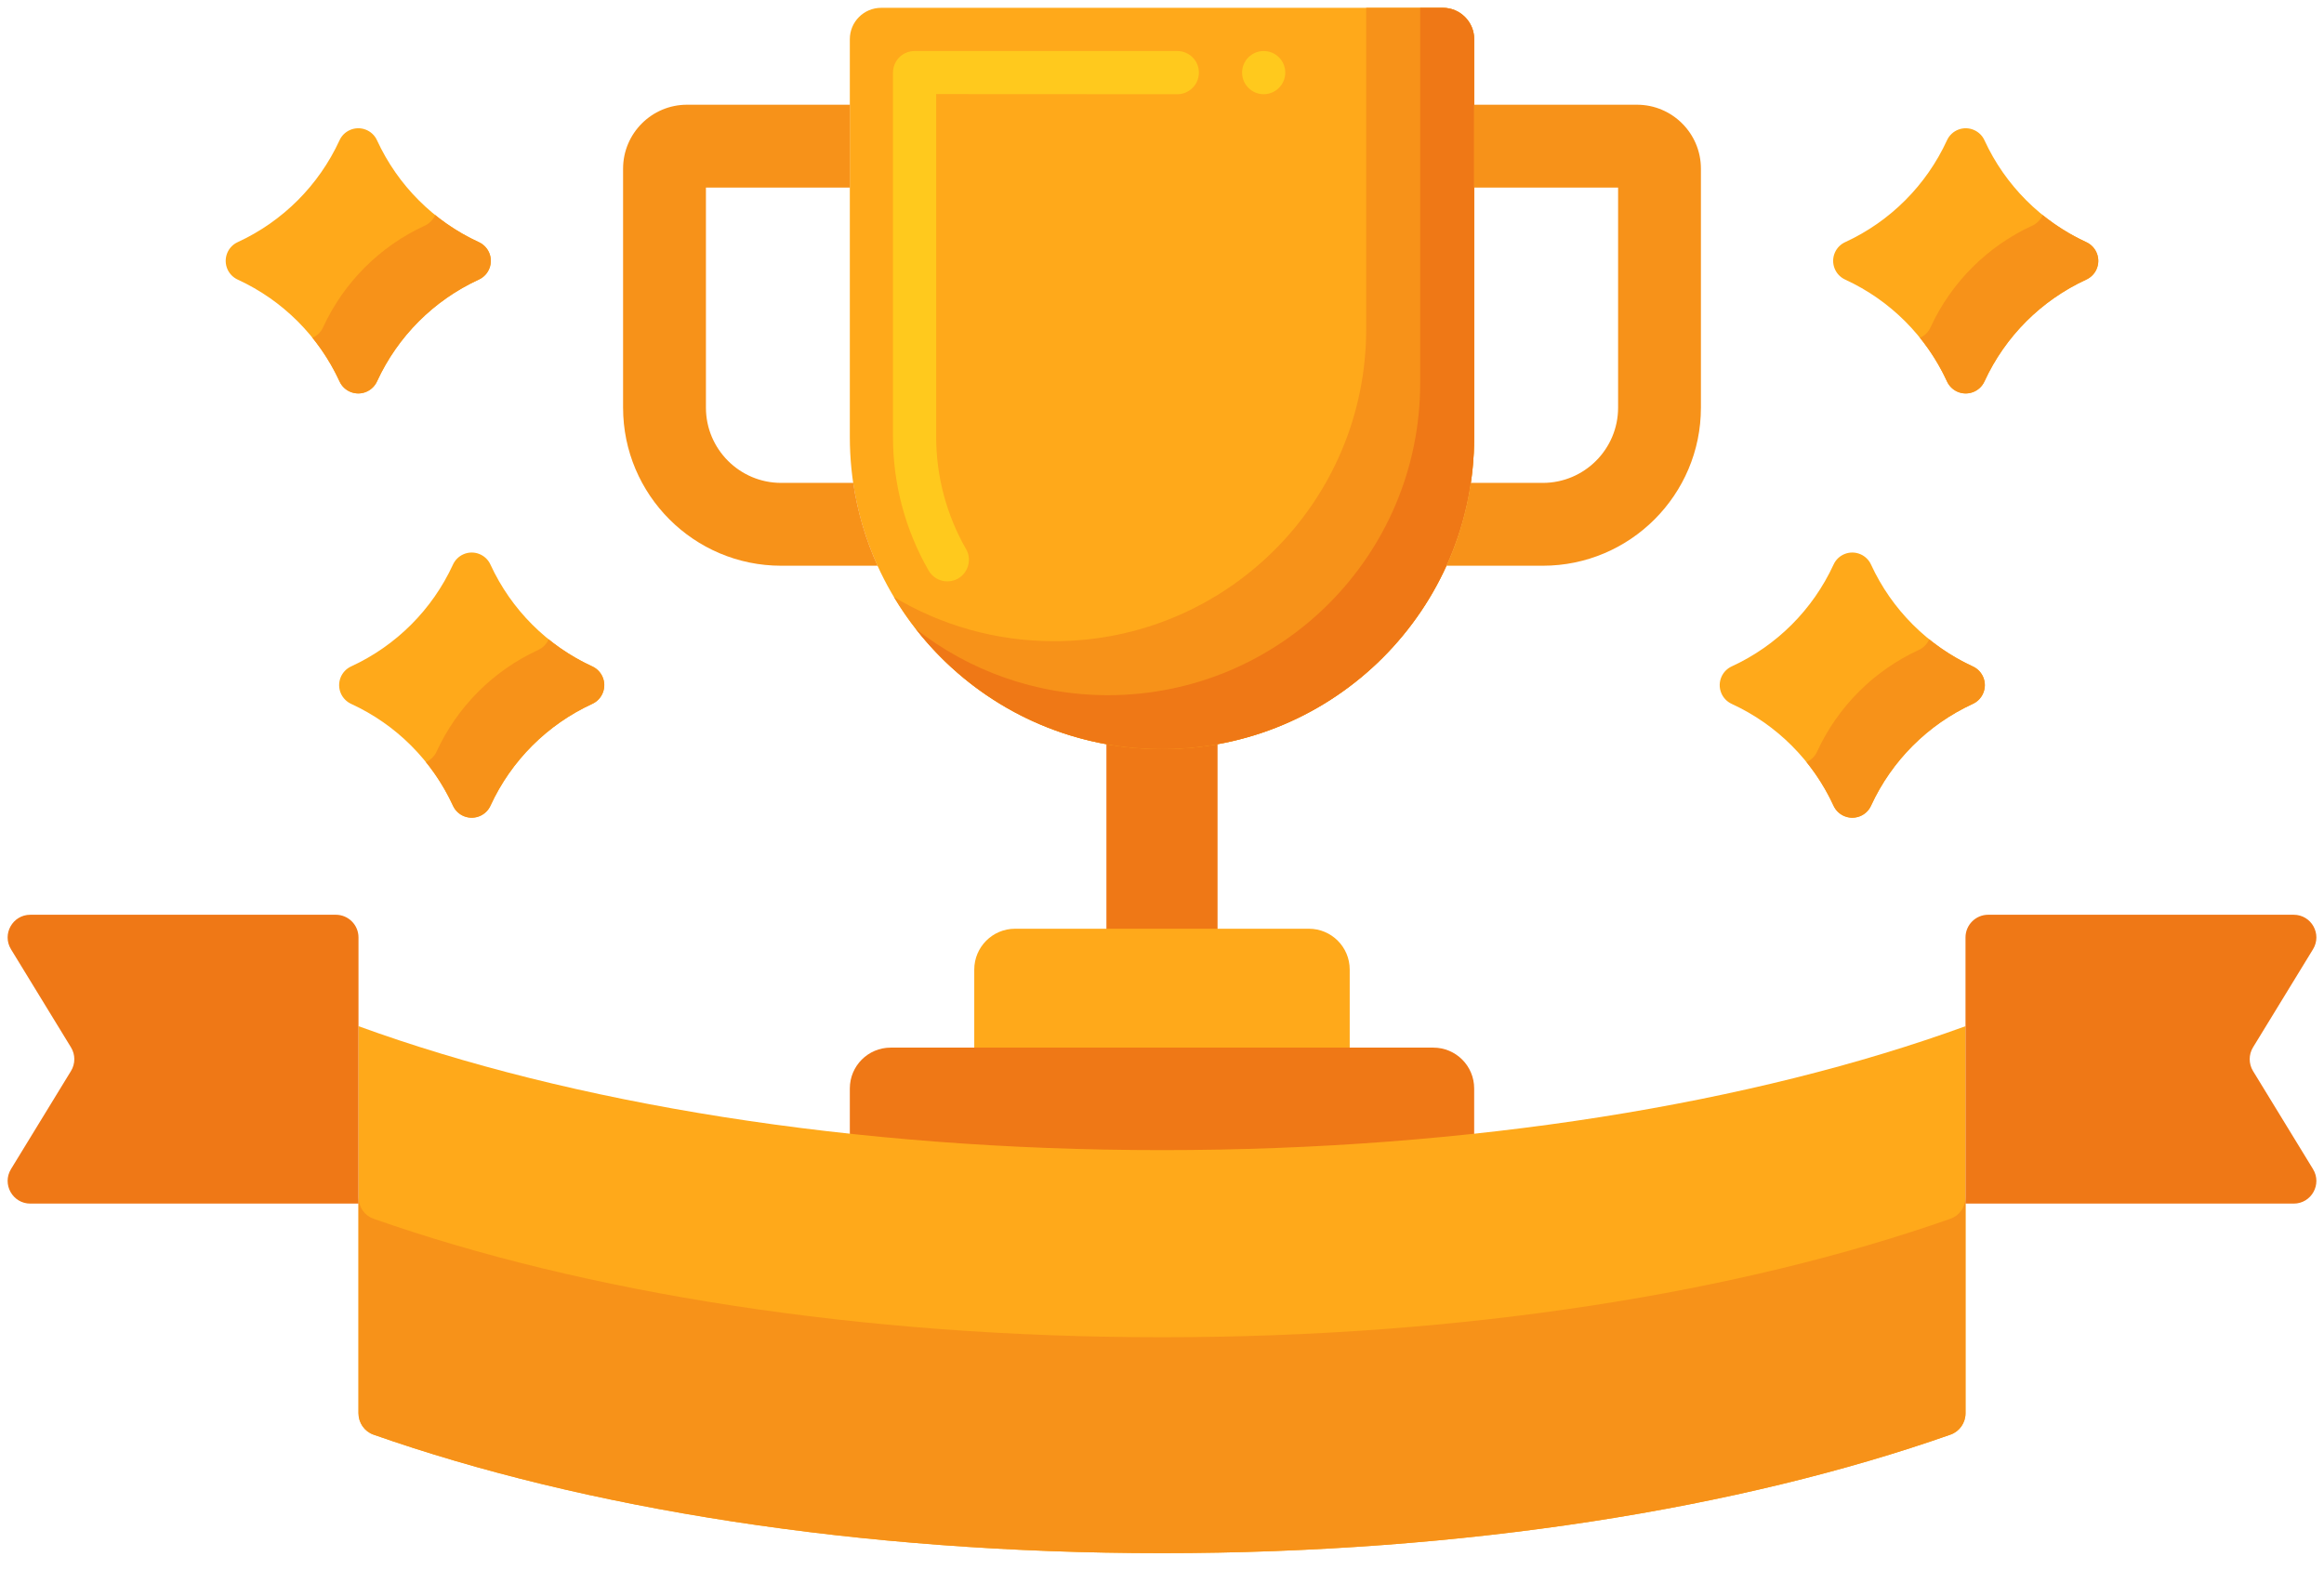 <svg width="74" height="50" viewBox="0 0 74 50" fill="none" xmlns="http://www.w3.org/2000/svg">
<g clip-path="url(#clip0_449_25163)">
<path d="M35.23 22.552H38.769V31.383H35.23V22.552Z" fill="#EF7816"/>
<path d="M37 23.855C31.51 23.855 27.06 19.405 27.06 13.915V1.247C27.06 0.696 27.507 0.249 28.058 0.249H45.942C46.493 0.249 46.94 0.696 46.94 1.247V13.915C46.94 19.405 42.49 23.855 37 23.855Z" fill="#FFA91A"/>
<path d="M30.162 18.513C29.918 18.513 29.688 18.379 29.568 18.166C28.826 16.877 28.434 15.409 28.434 13.918V2.312C28.434 2.13 28.509 1.951 28.636 1.824C28.764 1.697 28.942 1.625 29.121 1.625H37.488C37.866 1.625 38.175 1.931 38.175 2.312C38.175 2.691 37.866 3 37.488 3L29.809 2.996V13.918C29.809 15.165 30.139 16.399 30.757 17.479C30.757 17.482 30.761 17.482 30.761 17.482C30.95 17.812 30.833 18.235 30.506 18.424C30.4 18.483 30.283 18.513 30.162 18.513ZM40.238 3C39.859 3 39.55 2.691 39.55 2.312C39.55 1.931 39.859 1.625 40.238 1.625C40.616 1.625 40.925 1.931 40.925 2.312C40.925 2.691 40.616 3 40.238 3Z" fill="#FFC91D"/>
<path d="M45.942 0.249H43.502V10.478C43.502 15.968 39.052 20.418 33.562 20.418C31.699 20.418 29.956 19.905 28.465 19.013C30.201 21.913 33.374 23.855 37 23.855C42.49 23.855 46.94 19.405 46.94 13.915V1.247C46.94 0.696 46.493 0.249 45.942 0.249Z" fill="#F79219"/>
<path d="M45.942 0.249H45.221V12.197C45.221 17.686 40.771 22.137 35.281 22.137C32.974 22.137 30.851 21.351 29.165 20.032C30.984 22.359 33.817 23.855 37 23.855C42.49 23.855 46.94 19.405 46.94 13.915V1.247C46.94 0.696 46.493 0.249 45.942 0.249Z" fill="#EF7816"/>
<path d="M52.125 3.335H46.938V5.973H51.523V12.981C51.523 14.302 50.448 15.377 49.126 15.377H46.831C46.695 16.304 46.431 17.19 46.057 18.015H49.126C51.902 18.015 54.16 15.757 54.16 12.981V5.37C54.16 4.248 53.247 3.335 52.125 3.335Z" fill="#F79219"/>
<path d="M21.875 3.335H27.062V5.973H22.478V12.981C22.478 14.302 23.552 15.377 24.874 15.377H27.169C27.305 16.304 27.57 17.19 27.944 18.015H24.874C22.098 18.015 19.84 15.757 19.84 12.981V5.37C19.84 4.248 20.753 3.335 21.875 3.335Z" fill="#F79219"/>
<path d="M45.639 33.36H28.36C27.642 33.36 27.06 33.942 27.06 34.66V36.721C27.06 36.956 27.25 37.146 27.485 37.146H46.515C46.749 37.146 46.94 36.956 46.94 36.721V34.66C46.94 33.942 46.358 33.36 45.639 33.36Z" fill="#EF7816"/>
<path d="M41.677 29.574H32.322C31.604 29.574 31.022 30.157 31.022 30.875V33.36H42.977V30.875C42.978 30.156 42.395 29.574 41.677 29.574Z" fill="#FFA91A"/>
<path d="M62.586 45.002V32.677C55.86 35.127 46.876 36.624 37 36.624C27.125 36.624 18.141 35.127 11.415 32.677V45.002C11.415 45.308 11.605 45.583 11.893 45.684C18.566 48.031 27.359 49.458 37 49.458C46.641 49.458 55.434 48.031 62.106 45.684C62.396 45.583 62.586 45.308 62.586 45.002Z" fill="#FFA91A"/>
<path d="M62.106 38.809C55.434 41.156 46.641 42.583 37 42.583C27.359 42.583 18.566 41.156 11.893 38.809C11.605 38.708 11.415 38.433 11.415 38.127V45.002C11.415 45.308 11.605 45.583 11.893 45.684C18.566 48.031 27.359 49.458 37 49.458C46.641 49.458 55.434 48.031 62.106 45.684C62.395 45.583 62.585 45.308 62.585 45.002V38.127C62.585 38.433 62.395 38.708 62.106 38.809Z" fill="#F79219"/>
<path d="M62.585 38.327H73.035C73.599 38.327 73.945 37.709 73.65 37.228L71.74 34.105C71.599 33.873 71.599 33.583 71.74 33.351L73.65 30.228C73.945 29.747 73.599 29.129 73.035 29.129H63.307C62.909 29.129 62.585 29.453 62.585 29.851V38.327Z" fill="#EF7816"/>
<path d="M11.415 38.327H0.966C0.402 38.327 0.056 37.709 0.35 37.228L2.26 34.105C2.402 33.873 2.402 33.583 2.26 33.351L0.35 30.228C0.056 29.747 0.402 29.129 0.966 29.129H10.693C11.092 29.129 11.415 29.453 11.415 29.851V38.327Z" fill="#EF7816"/>
<path d="M10.809 4.472C10.15 5.902 9.002 7.05 7.572 7.709C7.242 7.858 7.096 8.247 7.245 8.578C7.311 8.723 7.427 8.839 7.572 8.905C9.002 9.563 10.15 10.711 10.809 12.141C10.957 12.472 11.346 12.62 11.676 12.472C11.823 12.406 11.941 12.288 12.007 12.141C12.666 10.711 13.813 9.563 15.243 8.905C15.574 8.755 15.72 8.366 15.571 8.036C15.505 7.891 15.389 7.774 15.243 7.709C13.813 7.05 12.666 5.902 12.007 4.472C11.859 4.141 11.47 3.993 11.139 4.142C10.992 4.208 10.874 4.325 10.809 4.472Z" fill="#FFA91A"/>
<path d="M15.571 8.036C15.505 7.891 15.388 7.774 15.243 7.708C14.743 7.478 14.278 7.188 13.857 6.848C13.794 6.993 13.68 7.116 13.525 7.186C12.095 7.844 10.947 8.992 10.288 10.422C10.222 10.569 10.105 10.687 9.957 10.753C9.955 10.754 9.952 10.755 9.949 10.756C10.289 11.178 10.579 11.642 10.809 12.141C10.957 12.471 11.345 12.62 11.676 12.471C11.823 12.405 11.941 12.288 12.007 12.141C12.665 10.711 13.813 9.563 15.243 8.905C15.574 8.755 15.72 8.366 15.571 8.036Z" fill="#F79219"/>
<path d="M14.421 17.983C13.762 19.413 12.614 20.56 11.185 21.219C10.854 21.369 10.708 21.758 10.857 22.088C10.923 22.233 11.04 22.35 11.185 22.416C12.615 23.074 13.762 24.222 14.421 25.652C14.569 25.983 14.958 26.131 15.289 25.982C15.436 25.916 15.553 25.799 15.619 25.652C16.278 24.222 17.426 23.074 18.856 22.416C19.186 22.266 19.333 21.877 19.183 21.547C19.117 21.401 19.001 21.285 18.856 21.219C17.426 20.561 16.278 19.413 15.619 17.983C15.471 17.652 15.082 17.504 14.752 17.652C14.605 17.718 14.487 17.836 14.421 17.983Z" fill="#FFA91A"/>
<path d="M19.183 21.546C19.118 21.401 19.001 21.285 18.856 21.219C18.357 20.989 17.891 20.699 17.469 20.358C17.407 20.503 17.292 20.627 17.137 20.697C15.707 21.355 14.56 22.503 13.901 23.933C13.835 24.08 13.717 24.197 13.57 24.263C13.568 24.264 13.565 24.265 13.562 24.267C13.902 24.688 14.191 25.152 14.421 25.651C14.569 25.982 14.958 26.13 15.289 25.982C15.436 25.916 15.554 25.798 15.62 25.651C16.278 24.221 17.426 23.073 18.856 22.415C19.186 22.266 19.333 21.877 19.183 21.546Z" fill="#F79219"/>
<path d="M63.191 4.472C63.85 5.902 64.998 7.05 66.428 7.709C66.758 7.858 66.904 8.247 66.755 8.578C66.689 8.723 66.573 8.839 66.428 8.905C64.998 9.563 63.85 10.711 63.191 12.141C63.043 12.472 62.654 12.62 62.324 12.472C62.176 12.406 62.059 12.288 61.993 12.141C61.334 10.711 60.187 9.563 58.757 8.905C58.426 8.755 58.28 8.366 58.429 8.036C58.495 7.891 58.611 7.774 58.757 7.709C60.187 7.05 61.334 5.902 61.993 4.472C62.141 4.141 62.53 3.993 62.861 4.142C63.008 4.208 63.126 4.325 63.191 4.472Z" fill="#FFA91A"/>
<path d="M66.427 7.709C65.928 7.478 65.463 7.188 65.041 6.848C65.039 6.851 65.038 6.855 65.036 6.859C64.97 7.004 64.854 7.121 64.709 7.186C63.279 7.845 62.131 8.992 61.472 10.422C61.403 10.578 61.279 10.694 61.134 10.756C61.474 11.178 61.763 11.642 61.993 12.141C62.059 12.288 62.176 12.406 62.324 12.472C62.654 12.62 63.043 12.472 63.191 12.141C63.85 10.711 64.998 9.564 66.427 8.905C66.573 8.839 66.689 8.723 66.755 8.578C66.905 8.247 66.758 7.858 66.427 7.709Z" fill="#F79219"/>
<path d="M59.579 17.983C60.238 19.413 61.386 20.56 62.815 21.219C63.146 21.369 63.292 21.758 63.142 22.088C63.077 22.233 62.96 22.35 62.815 22.416C61.385 23.074 60.237 24.222 59.579 25.652C59.431 25.983 59.042 26.131 58.711 25.982C58.564 25.916 58.447 25.799 58.381 25.652C57.722 24.222 56.574 23.074 55.144 22.416C54.814 22.266 54.667 21.877 54.817 21.547C54.883 21.401 54.999 21.285 55.144 21.219C56.574 20.561 57.722 19.413 58.381 17.983C58.529 17.652 58.917 17.504 59.248 17.652C59.395 17.718 59.513 17.836 59.579 17.983Z" fill="#FFA91A"/>
<path d="M62.815 21.22C62.315 20.989 61.85 20.699 61.428 20.358C61.427 20.362 61.425 20.366 61.424 20.37C61.358 20.515 61.242 20.631 61.096 20.697C59.666 21.356 58.519 22.503 57.86 23.933C57.79 24.089 57.667 24.204 57.522 24.267C57.861 24.689 58.151 25.153 58.38 25.652C58.447 25.799 58.564 25.916 58.711 25.982C59.042 26.131 59.431 25.983 59.579 25.652C60.237 24.222 61.385 23.074 62.815 22.416C62.96 22.35 63.077 22.234 63.142 22.088C63.292 21.758 63.146 21.369 62.815 21.22Z" fill="#F79219"/>
</g>
<defs>
<clipPath id="clip0_449_25163">
<rect width="74" height="50" fill="white"/>
</clipPath>
</defs>
</svg>
